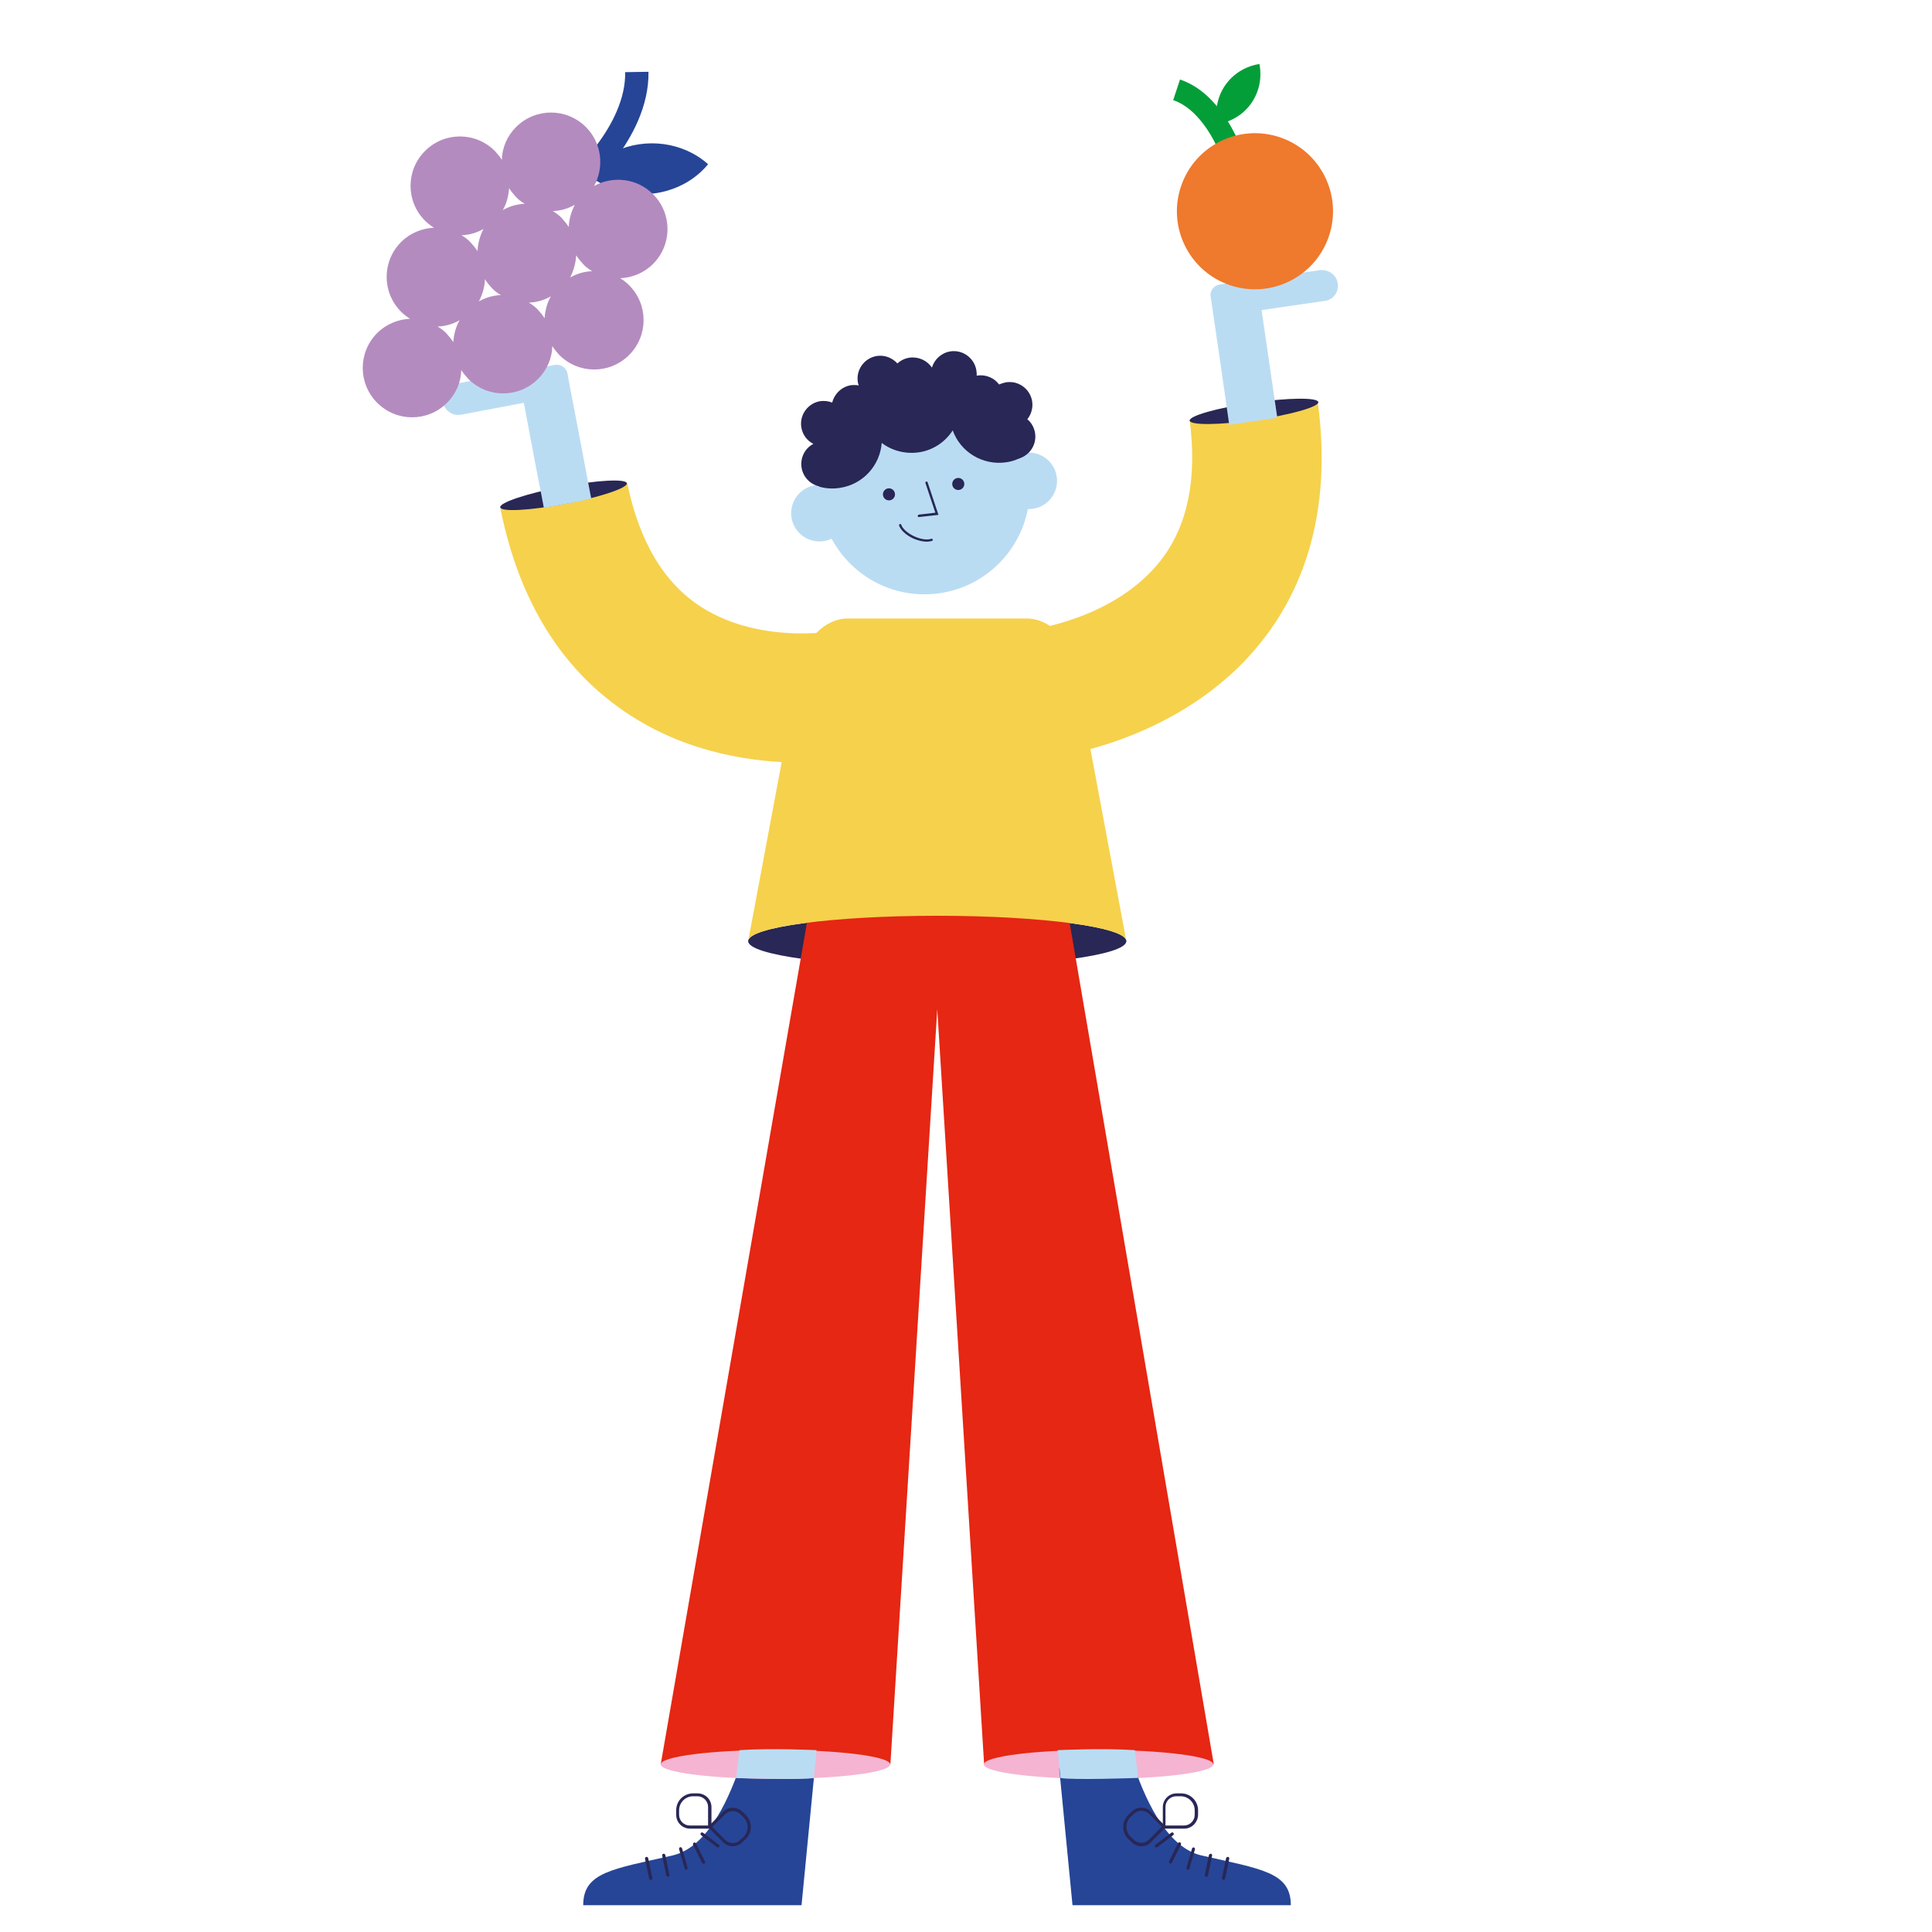 <?xml version="1.0" encoding="UTF-8"?>
<svg xmlns="http://www.w3.org/2000/svg" xmlns:xlink="http://www.w3.org/1999/xlink" version="1.1" id="Layer_1" x="0px" y="0px" viewBox="0 0 800 800" style="enable-background:new 0 0 800 800;" xml:space="preserve">
<style type="text/css">
	.st0{fill:#F6D14C;}
	.st1{fill:#282756;}
	.st2{fill:#E52713;}
	.st3{fill:#264597;}
	.st4{fill:#F5B4D2;}
	.st5{fill:#BADCF3;}
	.st6{fill:none;stroke:#264597;stroke-width:9.65;stroke-miterlimit:10;}
	.st7{fill:none;stroke:#049E39;stroke-width:9;stroke-miterlimit:10;}
	.st8{fill:#049E39;}
	.st9{fill:#B48BBF;}
	.st10{fill:#EF792C;}
</style>
<path class="st0" d="M332.4,315.8c-19.9,0-46.7-3.7-71.1-19.4c-28.1-18-46.3-46.9-54.1-85.9l52.5-10.6c4.9,24.2,15.2,41.5,30.6,51.4  c25.9,16.6,59.3,9.5,59.7,9.4l12.2,52.2C361.1,313.1,349.3,315.8,332.4,315.8L332.4,315.8z"></path>
<path class="st0" d="M432.5,314l-5.5-53.3l-0.2,0c0.4,0,34.8-4.3,53.8-28.6c11.2-14.3,15.2-33.9,12-58.3l53.1-7.1  c5.2,39.4-2.6,72.7-23.2,98.8C489.2,307.7,434.8,313.8,432.5,314L432.5,314z"></path>
<ellipse class="st1" cx="388.1" cy="389.7" rx="78.3" ry="10.5"></ellipse>
<polygon class="st2" points="502.6,730.5 441.7,375 335,377.1 273.6,730.5 368.7,730.5 388.1,417.9 407.5,730.5 "></polygon>
<path class="st0" d="M388.1,379.2c43.2,0,78.3,4.7,78.3,10.5l-21-112.2c-1.9-12.5-10.5-21.4-20.4-21.4h-73.8  c-9.9,0-18.5,9-20.4,21.4l-21,112.2C309.8,383.9,344.9,379.2,388.1,379.2L388.1,379.2z"></path>
<path class="st3" d="M337.4,732.3l-5.5,56.6h-90.4c0-13.7,12.1-14.9,37-20.6c13.4-3.1,22.2-20.5,27.6-36"></path>
<path class="st1" d="M269.4,778.4c-0.3,0-0.6-0.2-0.6-0.5l-1.7-8.2c-0.1-0.3,0.1-0.7,0.5-0.8c0.3-0.1,0.7,0.2,0.8,0.5l1.7,8.2  c0.1,0.3-0.1,0.7-0.5,0.8C269.5,778.4,269.4,778.4,269.4,778.4L269.4,778.4z"></path>
<path class="st1" d="M276.5,777.1c-0.3,0-0.6-0.2-0.6-0.5l-1.7-8.2c-0.1-0.3,0.1-0.7,0.5-0.8c0.3-0.1,0.7,0.2,0.8,0.5l1.7,8.2  c0.1,0.3-0.1,0.7-0.5,0.8C276.6,777.1,276.5,777.1,276.5,777.1L276.5,777.1z"></path>
<path class="st1" d="M284.1,774.2c-0.3,0-0.5-0.2-0.6-0.5l-2.3-8c-0.1-0.3,0.1-0.7,0.4-0.8s0.7,0.1,0.8,0.4l2.3,8  c0.1,0.3-0.1,0.7-0.4,0.8C284.2,774.2,284.2,774.2,284.1,774.2L284.1,774.2z"></path>
<path class="st1" d="M291.3,771.7c-0.2,0-0.5-0.1-0.6-0.3l-3.7-7.5c-0.2-0.3,0-0.7,0.3-0.9c0.3-0.2,0.7,0,0.9,0.3l3.7,7.5  c0.2,0.3,0,0.7-0.3,0.9C291.5,771.7,291.4,771.7,291.3,771.7L291.3,771.7z"></path>
<path class="st1" d="M297.3,765c-0.1,0-0.3,0-0.4-0.1l-6.6-5c-0.3-0.2-0.3-0.6-0.1-0.9c0.2-0.3,0.6-0.3,0.9-0.1l6.6,5  c0.3,0.2,0.3,0.6,0.1,0.9C297.6,764.9,297.4,765,297.3,765L297.3,765z"></path>
<path class="st1" d="M294.6,757.2h-8.9c-3.1,0-5.7-2.5-5.7-5.7v-1.9c0-3.9,3.1-7,7-7h1.9c3.1,0,5.7,2.5,5.7,5.7V757.2z M287,743.8  c-3.2,0-5.8,2.6-5.8,5.8v1.9c0,2.4,2,4.4,4.4,4.4h7.6v-7.7c0-2.4-2-4.4-4.4-4.4L287,743.8L287,743.8z"></path>
<path class="st1" d="M303.4,764.5c-1.5,0-2.9-0.6-4-1.7l-6.3-6.3l6.3-6.3c2.2-2.2,5.8-2.2,8,0l1.4,1.3c1.3,1.3,2.1,3.1,2.1,5  s-0.7,3.6-2.1,5l-1.4,1.3C306.3,763.9,304.9,764.5,303.4,764.5L303.4,764.5z M294.9,756.5l5.4,5.4c1.7,1.7,4.6,1.7,6.2,0l1.4-1.3  c2.2-2.2,2.2-5.9,0-8.1l-1.4-1.3c-1.7-1.7-4.5-1.7-6.2,0L294.9,756.5L294.9,756.5z"></path>
<ellipse class="st4" cx="321.1" cy="730.6" rx="47.5" ry="6"></ellipse>
<path class="st5" d="M304.8,736.2c0,0,27.6,1,32.2,0l1.1-11.5c0,0-18.6-0.9-31.9,0L304.8,736.2L304.8,736.2z"></path>
<ellipse class="st4" cx="454.9" cy="730.6" rx="47.5" ry="6"></ellipse>
<path class="st3" d="M438.6,732.3l5.5,56.6h90.4c0-13.7-12.1-14.9-37-20.6c-13.4-3.1-22.2-20.5-27.6-36"></path>
<path class="st5" d="M471.3,736.2c0,0-27.6,1-32.2,0l-1.1-11.5c0,0,18.6-0.9,31.9,0L471.3,736.2L471.3,736.2z"></path>
<path class="st1" d="M506.6,778.4c0,0-0.1,0-0.1,0c-0.4-0.1-0.6-0.4-0.5-0.8l1.7-8.2c0.1-0.3,0.4-0.5,0.8-0.5  c0.4,0.1,0.6,0.4,0.5,0.8l-1.7,8.2C507.2,778.2,506.9,778.4,506.6,778.4L506.6,778.4z"></path>
<path class="st1" d="M499.5,777.1c0,0-0.1,0-0.1,0c-0.4-0.1-0.6-0.4-0.5-0.8l1.7-8.2c0.1-0.3,0.4-0.5,0.8-0.5  c0.4,0.1,0.6,0.4,0.5,0.8l-1.7,8.2C500.1,776.9,499.9,777.2,499.5,777.1L499.5,777.1z"></path>
<path class="st1" d="M491.9,774.2c-0.1,0-0.1,0-0.2,0c-0.3-0.1-0.5-0.5-0.4-0.8l2.3-8c0.1-0.3,0.5-0.5,0.8-0.4s0.5,0.5,0.4,0.8  l-2.3,8C492.5,774.1,492.2,774.2,491.9,774.2L491.9,774.2z"></path>
<path class="st1" d="M484.7,771.7c-0.1,0-0.2,0-0.3-0.1c-0.3-0.2-0.4-0.5-0.3-0.9l3.7-7.5c0.2-0.3,0.5-0.4,0.9-0.3  c0.3,0.2,0.4,0.5,0.3,0.9l-3.7,7.5C485.2,771.5,484.9,771.7,484.7,771.7L484.7,771.7z"></path>
<path class="st1" d="M478.8,765c-0.2,0-0.4-0.1-0.5-0.2c-0.2-0.3-0.2-0.7,0.1-0.9l6.6-5c0.3-0.2,0.7-0.2,0.9,0.1  c0.2,0.3,0.2,0.7-0.1,0.9l-6.6,5C479,765,478.9,765,478.8,765L478.8,765z"></path>
<path class="st1" d="M490.4,757.2h-8.9v-8.9c0-3.1,2.5-5.7,5.7-5.7h1.9c3.9,0,7,3.2,7,7v1.9C496,754.6,493.5,757.2,490.4,757.2  L490.4,757.2z M482.7,755.9h7.6c2.4,0,4.4-2,4.4-4.4v-1.9c0-3.2-2.6-5.8-5.8-5.8h-1.9c-2.4,0-4.4,2-4.4,4.4V755.9L482.7,755.9z"></path>
<path class="st1" d="M472.6,764.5c-1.5,0-2.9-0.6-4-1.7l-1.4-1.3c-1.3-1.3-2.1-3.1-2.1-5s0.7-3.6,2.1-5l1.4-1.3  c1.1-1.1,2.5-1.7,4-1.7s2.9,0.6,4,1.7l6.3,6.3l-6.3,6.3C475.6,763.9,474.1,764.5,472.6,764.5L472.6,764.5z M472.6,749.8  c-1.2,0-2.3,0.5-3.1,1.3l-1.4,1.3c-2.2,2.2-2.2,5.9,0,8.1l1.4,1.3c1.7,1.7,4.6,1.7,6.2,0l5.4-5.4l-5.4-5.4  C474.9,750.3,473.8,749.8,472.6,749.8L472.6,749.8z"></path>
<circle class="st5" cx="339.3" cy="212.5" r="11.7"></circle>
<circle class="st5" cx="426" cy="199.1" r="11.7"></circle>
<circle class="st5" cx="382.8" cy="202.5" r="43.6"></circle>
<circle class="st1" cx="368.1" cy="204.7" r="2.5"></circle>
<circle class="st1" cx="396.8" cy="200.4" r="2.5"></circle>
<path class="st1" d="M396.9,161.1c-0.2-0.1-0.5-0.2-0.8-0.2c-5.7-1.8-11.8-2.5-18.1-1.8c-7.4,0.8-14.1,3.4-19.8,7.4  c-0.4,0.3-0.8,0.6-1.2,0.8c-10.7,7.9-17.5,20.4-17.8,34.2c2.7,0.8,5.7,1,8.7,0.5c9.6-1.5,16.5-9.4,17.2-18.6  c4.2,3.2,9.7,4.7,15.4,3.9c6-0.9,11-4.4,14-9.1c3.2,9,12.5,14.7,22.3,13.2c2.7-0.4,5.2-1.4,7.4-2.7  C419.9,175.6,409.6,165.5,396.9,161.1L396.9,161.1z"></path>
<path class="st1" d="M427.4,166.2c-0.8-5.1-5.6-8.7-10.8-7.9c-1,0.2-2,0.5-2.9,0.9c-2-2.7-5.4-4.2-9-3.7c-0.1,0-0.2,0-0.3,0.1  c0.1-0.7,0-1.5-0.1-2.2c-0.8-5.1-5.6-8.7-10.8-7.9c-3.7,0.6-6.6,3.3-7.6,6.7c-2-2.9-5.5-4.6-9.3-4.1c-1.9,0.3-3.6,1.1-5,2.4  c-2.1-2.3-5.2-3.6-8.5-3.1c-5.1,0.8-8.7,5.6-7.9,10.8c0.1,0.5,0.2,1,0.4,1.4c-1-0.2-2.1-0.2-3.2-0.1c-3.9,0.6-6.9,3.6-7.8,7.2  c-1.5-0.6-3.2-0.8-4.9-0.6c-5.1,0.8-8.7,5.6-7.9,10.8c0.5,3.1,2.4,5.6,5,6.9c-3.5,1.8-5.5,5.7-4.9,9.8c0.8,5.1,5.6,8.7,10.8,7.9  c5.1-0.8,8.7-5.6,7.9-10.8c-0.5-3.1-2.4-5.6-5-6.9c2.4-1.3,4.2-3.6,4.8-6.2c1.5,0.6,3.2,0.8,4.9,0.6c5.1-0.8,8.7-5.6,7.9-10.8  c-0.1-0.5-0.2-1-0.4-1.4c1,0.2,2.1,0.2,3.2,0.1c1.9-0.3,3.6-1.1,5-2.4c2.1,2.3,5.2,3.6,8.5,3.1c3.7-0.6,6.6-3.3,7.6-6.7  c2,2.9,5.5,4.6,9.3,4.1c0.1,0,0.2,0,0.3-0.1c-0.1,0.7,0,1.5,0.1,2.2c0.8,5.1,5.6,8.7,10.8,7.9c1-0.2,2-0.5,2.9-0.9  c0.4,0.6,0.9,1.1,1.4,1.5c-1.6,2-2.4,4.6-2,7.4c0.8,5.1,5.6,8.7,10.8,7.9s8.7-5.6,7.9-10.8c-0.4-2.3-1.5-4.3-3.2-5.7  C427,171.6,427.8,168.9,427.4,166.2L427.4,166.2z"></path>
<ellipse transform="matrix(0.99 -0.143 0.143 0.99 -19.009 75.971)" class="st1" cx="519.1" cy="170.3" rx="26.9" ry="3.6"></ellipse>
<path class="st5" d="M553.8,116.7c-0.8-3.3-4.2-5.3-7.5-4.8l-25.8,3.7l0,0l-15.4,2.2c-2.5,0.4-4.2,2.6-3.8,5.1l0.6,3.9l3.7,25.3l0,0  l3.4,23.8l19.9-2.9l-1.2-8.2l0,0l-1.5-10.3l-3.8-26.1l26.1-3.8C552.2,124.2,554.8,120.5,553.8,116.7z"></path>
<ellipse transform="matrix(0.982 -0.187 0.187 0.982 -34.229 47.235)" class="st1" cx="233.4" cy="205.2" rx="26.7" ry="3.6"></ellipse>
<path class="st5" d="M244.8,206.4l-1.4-7.3l0,0l-2-10.7v0l0,0l-5.7-29.8l-0.7-3.9c-0.5-2.5-2.8-4-5.3-3.6l-15.3,2.9h0l-25.6,4.9  c-3.3,0.6-5.8,3.6-5.5,7c0.3,3.9,4,6.5,7.7,5.8l25.9-4.9l4.8,25.4l0,0l1.5,7.8l0.6,2.9l0,0l1.4,7.4  C225,210.2,236.4,208.6,244.8,206.4z"></path>
<path class="st6" d="M263.7,29.8c0.4,25.3-25.5,47-25.5,47"></path>
<path class="st3" d="M293.2,68c-8.9,10.8-23.9,14.8-37.1,11c-4.7-1.4-9.4-3.8-13.2-7.3c3.2-4,7.5-7.1,12-9.1  C267.4,56.9,282.8,58.7,293.2,68L293.2,68L293.2,68z"></path>
<path class="st7" d="M487.2,37.2C501.7,42,508.9,61,508.9,61"></path>
<path class="st8" d="M521.5,26.5c2.3,11.9-5.4,23-17.4,24.9C501.7,39.5,509.5,28.4,521.5,26.5C521.5,26.5,521.5,26.5,521.5,26.5z"></path>
<path class="st9" d="M270.4,80.4c-6.6-6.6-16.6-7.7-24.4-3.4c4.3-7.8,3.2-17.8-3.4-24.4c-8-8-20.9-8-28.9,0  c-3.8,3.8-5.8,8.7-5.9,13.6c-0.8-1.3-1.8-2.5-2.9-3.7c-8-8-20.9-8-28.9,0c-8,8-8,20.9,0,28.9c1.1,1.1,2.4,2.1,3.7,2.9  c-4.9,0.2-9.9,2.2-13.6,5.9c-8,8-8,20.9,0,28.9c1.1,1.1,2.4,2.1,3.7,2.9c-4.9,0.2-9.9,2.2-13.6,5.9c-8,8-8,20.9,0,28.9  c8,8,20.9,8,28.9,0c3.8-3.8,5.8-8.7,5.9-13.6c0.8,1.3,1.8,2.5,2.9,3.7c8,8,20.9,8,28.9,0c3.8-3.8,5.8-8.7,5.9-13.6  c0.8,1.3,1.8,2.5,2.9,3.7c8,8,20.9,8,28.9,0s8-20.9,0-28.9c-1.1-1.1-2.4-2.1-3.7-2.9c5-0.2,9.9-2.2,13.6-5.9  C278.4,101.3,278.4,88.4,270.4,80.4L270.4,80.4z M235.5,94c-0.8-1.3-1.8-2.5-2.9-3.7s-2.4-2.1-3.7-2.9c3.2-0.1,6.3-1,9.1-2.6  C236.5,87.8,235.6,90.9,235.5,94z M238.6,105.7c0.8,1.3,1.8,2.5,2.9,3.7s2.4,2.1,3.7,2.9c-3.2,0.1-6.3,1-9.1,2.6  C237.6,111.9,238.4,108.8,238.6,105.7z M217.3,84.4c-3.2,0.1-6.3,1-9.1,2.6c1.6-2.8,2.4-6,2.6-9.1c0.8,1.3,1.8,2.5,2.9,3.7  S216,83.6,217.3,84.4z M197.7,104c-0.8-1.3-1.8-2.5-2.9-3.7s-2.4-2.1-3.7-2.9c3.2-0.1,6.3-1,9.1-2.6  C198.7,97.7,197.9,100.8,197.7,104z M200.8,115.6c0.8,1.3,1.8,2.5,2.9,3.7s2.4,2.1,3.7,2.9c-3.2,0.1-6.3,1-9.1,2.6  C199.8,121.9,200.7,118.8,200.8,115.6z M181.2,135.2c3.2-0.1,6.3-1,9.1-2.6c-1.6,2.8-2.4,6-2.6,9.1c-0.8-1.3-1.8-2.5-2.9-3.7  S182.5,136,181.2,135.2z M219,125.3c3.2-0.1,6.3-1,9.1-2.6c-1.6,2.8-2.4,6-2.6,9.1c-0.8-1.3-1.8-2.5-2.9-3.7  C221.5,127,220.3,126.1,219,125.3z"></path>
<ellipse transform="matrix(0.317 -0.949 0.949 0.317 271.743 552.679)" class="st10" cx="519.5" cy="87.7" rx="32.3" ry="32.3"></ellipse>
<g>
	<path class="st1" d="M380.5,214.1c-0.3,0-0.5-0.2-0.5-0.4c0-0.3,0.2-0.5,0.4-0.6l6.9-0.8l-4.1-12.3c-0.1-0.3,0.1-0.5,0.3-0.6   c0.3-0.1,0.5,0.1,0.6,0.3l4.5,13.5L380.5,214.1C380.6,214.1,380.5,214.1,380.5,214.1z"></path>
</g>
<g>
	<path class="st1" d="M383.7,224.3c-1.6,0-3.6-0.5-5.5-1.3c-3-1.4-5.3-3.5-5.9-5.4c-0.1-0.3,0.1-0.5,0.3-0.6   c0.3-0.1,0.5,0.1,0.6,0.3c0.5,1.6,2.6,3.5,5.4,4.8c2.6,1.2,5.4,1.6,7,1c0.3-0.1,0.5,0,0.6,0.3c0.1,0.3,0,0.5-0.3,0.6   C385.3,224.1,384.5,224.3,383.7,224.3z"></path>
</g>
</svg>
